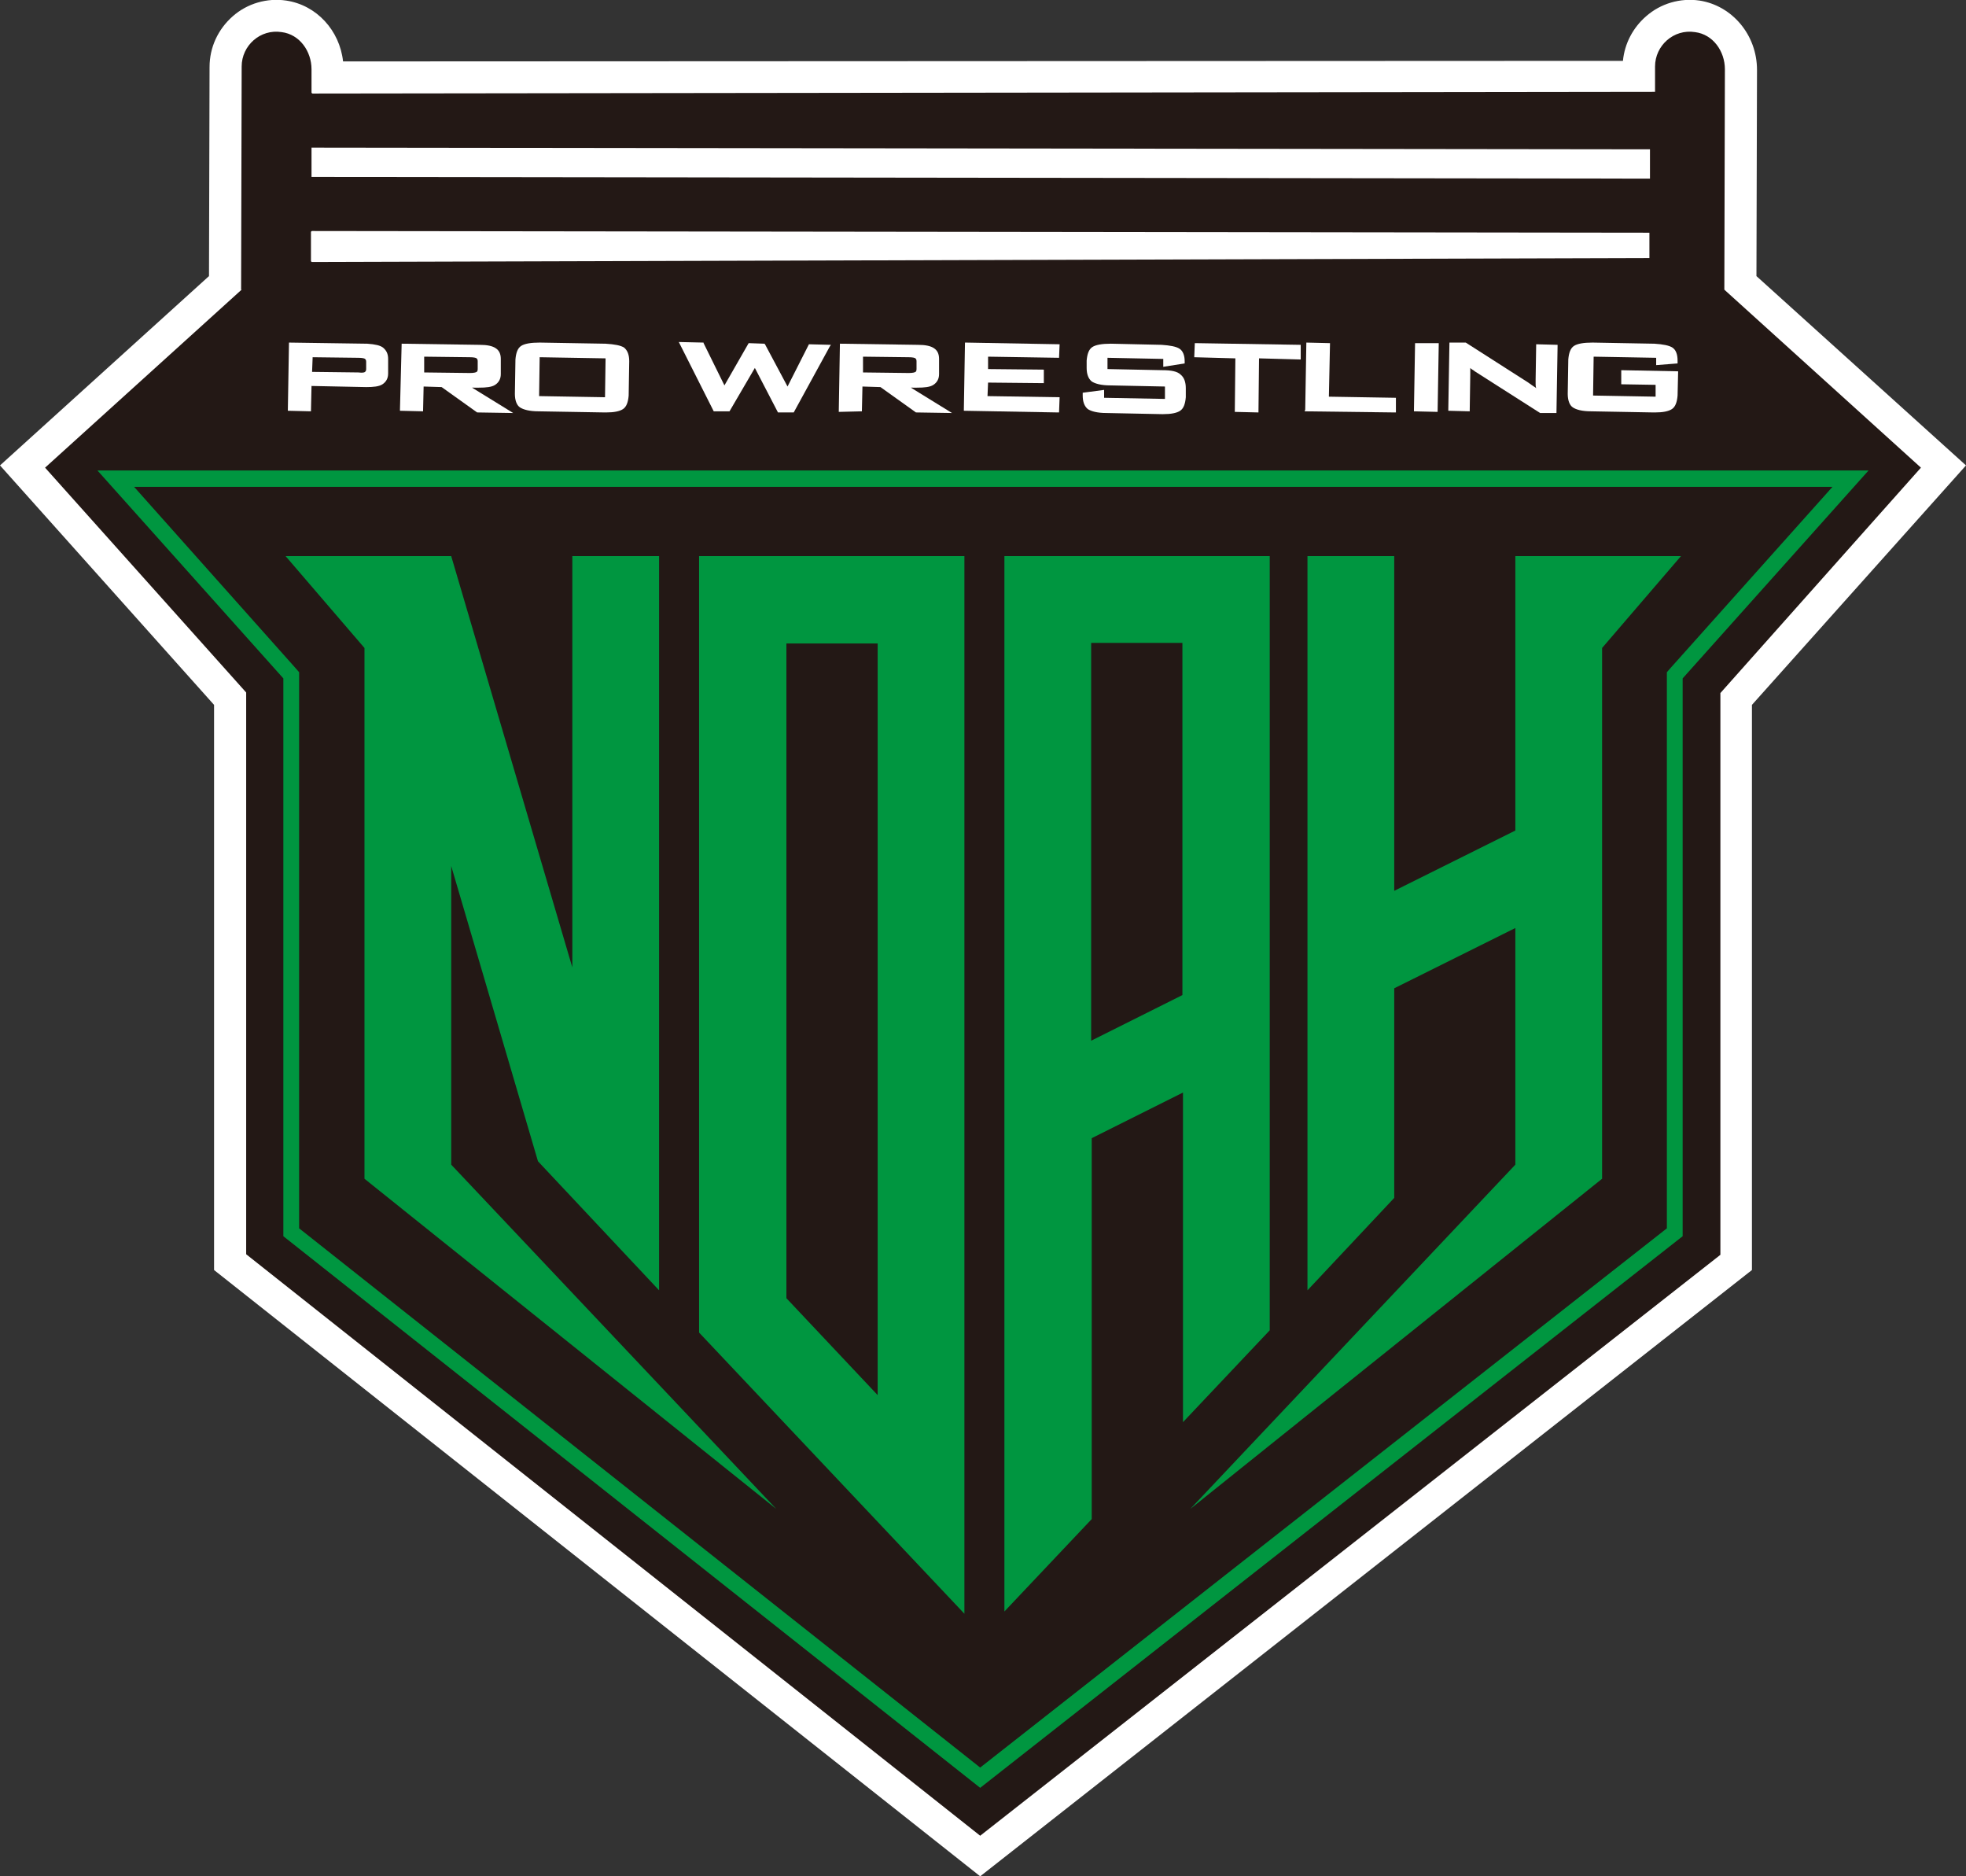 <?xml version="1.0" encoding="utf-8"?>
<!-- Generator: Adobe Illustrator 25.2.1, SVG Export Plug-In . SVG Version: 6.00 Build 0)  -->
<svg version="1.1" id="レイヤー_1" xmlns="http://www.w3.org/2000/svg" xmlns:xlink="http://www.w3.org/1999/xlink" x="0px"
	 y="0px" viewBox="0 0 349 333" style="enable-background:new 0 0 349 333;" xml:space="preserve">
<rect x="0" y="0" width="349" height="333" fill="#333333" stroke="none"/>
<style type="text/css">
	.st0{fill:#FFFFFF;}
	.st1{fill:#231815;}
	.st2{fill:#009640;}
</style>
<g>
	<path class="st0" d="M349,82.6L311.8,49l0.1-36.6c0-6.2-4.4-11.4-10.2-12.3c-3.4-0.5-6.9,0.5-9.5,2.8c-2.3,2-3.8,4.8-4.1,7.9
		L60.9,10.9c-0.6-5.5-4.7-10-10.1-10.8c-3.4-0.5-6.9,0.5-9.5,2.8c-2.6,2.3-4.1,5.5-4.1,9L37.1,49L0,82.6l38,42.5l0,100.3L174,333
		L311,225.4l0-100.3L349,82.6z"/>
	<g>
		<path class="st1" d="M55.5,16.6c-0.1,0-0.2-0.1-0.2-0.2l0-4.1c0-3.2-2.1-6.2-5.3-6.6c-3.8-0.6-7.1,2.4-7.1,6.1l-0.1,39.6l0.1,0
			L8,83l35.7,39.9l0,99.7L174,325.8l131.4-103.1l0-99.7L341,83l-34.8-31.5c0,0-0.1-0.1-0.1-0.1l0.1-39.1c0-3.2-2.1-6.2-5.3-6.6
			c-3.8-0.6-7.1,2.4-7.1,6.1l0,4.5L55.5,16.6z M292.9,26.5v5.2L55.3,31.4l0-5.2L292.9,26.5z M55.2,46.3l0-5.1c0-0.1,0.1-0.2,0.2-0.2
			l237.4,0.3v4.5L55.4,46.5C55.3,46.5,55.2,46.4,55.2,46.3z"/>
		<g>
			<path class="st0" d="M65.2,61l-13.9-0.2l-0.2,11.9l0,0.2l4.1,0.1l0.1-4.5l9.7,0.2c1.3,0,2.3-0.1,2.9-0.5c0.6-0.4,1-1,1-1.9l0-2.6
				c0-0.9-0.3-1.5-0.9-2C67.5,61.3,66.6,61.1,65.2,61z M55.5,63.4l8.1,0.1h0c0.7,0,1.1,0.1,1.2,0.2c0.1,0.1,0.2,0.2,0.2,0.5l0,1.3
				c0,0.3-0.1,0.4-0.2,0.5c-0.1,0.1-0.4,0.2-1.2,0.1L55.4,66L55.5,63.4z"/>
			<path class="st0" d="M85,68.8c1.3,0,2.3-0.1,2.9-0.5c0.6-0.4,1-1,1-1.9l0-2.7c0-0.9-0.3-1.5-0.9-1.9c-0.6-0.4-1.5-0.6-2.9-0.6
				l-13.6-0.2l-0.2,0L71,72.7l0,0.2l4.1,0.1l0.1-4.4l3.2,0.1l6.3,4.5l0.1,0l6.3,0.1l-7.3-4.5L85,68.8z M75.3,63.3l8.1,0.1
				c0.7,0,1.1,0.1,1.2,0.2c0.1,0.1,0.2,0.2,0.2,0.5l0,1.4c0,0.3-0.1,0.5-0.2,0.5c-0.1,0.1-0.5,0.2-1.2,0.2l-8.1-0.1L75.3,63.3z"/>
			<path class="st0" d="M107.5,61l-11.7-0.2c-1.6,0-2.7,0.2-3.3,0.6c-0.6,0.4-0.9,1.2-1,2.4l-0.1,6.1c0,1.1,0.3,2,0.9,2.4
				c0.6,0.4,1.7,0.7,3.3,0.7l11.7,0.2c0.1,0,0.2,0,0.3,0c1.4,0,2.4-0.2,3-0.6c0.6-0.4,0.9-1.2,1-2.4l0.1-6.1c0-1.1-0.3-1.9-0.9-2.4
				C110.2,61.3,109.1,61.1,107.5,61z M107.5,63.6l-0.1,6.9l-11.7-0.2l0.1-6.9L107.5,63.6z"/>
			<polygon class="st0" points="139.8,68.6 135.8,61.1 135.7,61 132.9,60.9 128.6,68.4 124.9,60.9 124.9,60.8 120.5,60.7 
				126.6,72.8 126.7,73 129.5,73 134,65.3 138,73 138.1,73.2 140.9,73.2 147.3,61.5 147.5,61.2 143.6,61.1 			"/>
			<path class="st0" d="M162.8,68.8c1.3,0,2.3-0.1,2.9-0.5c0.6-0.4,1-1,1-1.9l0-2.7c0-0.9-0.3-1.5-0.9-1.9c-0.6-0.4-1.5-0.6-2.9-0.6
				l-13.6-0.2l-0.2,0l-0.2,11.9l0,0.2L153,73l0.1-4.4l3.2,0.1l6.3,4.5l0.1,0l6.3,0.1l-7.3-4.5L162.8,68.8z M153.2,63.3l8.1,0.1
				c0.7,0,1.1,0.1,1.2,0.2c0.1,0.1,0.2,0.2,0.2,0.5l0,1.4c0,0.3-0.1,0.5-0.2,0.5c-0.1,0.1-0.5,0.2-1.2,0.2l-8.1-0.1L153.2,63.3z"/>
			<polygon class="st0" points="188,63.5 188.1,61.1 171.5,60.8 171.3,60.8 171.1,72.7 171.1,72.9 187.8,73.2 188,73.2 188.1,70.5 
				175.3,70.3 175.4,67.9 185.3,68 185.3,65.6 175.4,65.5 175.4,63.3 			"/>
			<path class="st0" d="M206.3,65.7l-9.7-0.2l0-2l9.9,0.2l0,1.4l3.8-0.6l0-0.4c0-1-0.3-1.8-0.9-2.2c-0.6-0.4-1.7-0.6-3.2-0.7l-9-0.2
				c-1.6,0-2.7,0.2-3.3,0.6c-0.6,0.4-0.9,1.2-1,2.4l0,1.3c0,1.1,0.3,1.9,0.9,2.4c0.6,0.4,1.7,0.7,3.3,0.7l9.7,0.2l0,2.2l-10.8-0.2
				l0-1.4l-3.8,0.5l0,0.5c0,1.1,0.3,1.9,0.9,2.4c0.6,0.4,1.7,0.7,3.3,0.7l9.8,0.2c0.1,0,0.2,0,0.3,0c1.4,0,2.4-0.2,3-0.6
				c0.6-0.4,0.9-1.2,1-2.4l0-1.6c0-1.1-0.3-1.9-0.9-2.4C209,65.9,207.9,65.7,206.3,65.7z"/>
			<polygon class="st0" points="212.1,60.9 212,63.4 219.3,63.6 219.2,73.1 223.4,73.2 223.5,63.6 230.9,63.8 230.9,61.2 
				212.3,60.9 			"/>
			<polygon class="st0" points="236.1,60.9 231.9,60.8 231.7,72.7 231.6,73 247.6,73.2 247.8,73.2 247.8,70.6 235.9,70.4 			"/>
			<polygon class="st0" points="251,72.8 251,73 255.2,73.1 255.4,61.2 255.4,60.9 251.2,60.9 			"/>
			<path class="st0" d="M272.6,67.4c0,0.2,0,0.4,0,0.7c0,0.2,0,0.5,0.1,0.8c-0.1-0.1-0.2-0.2-0.4-0.3c-0.3-0.2-0.6-0.4-1-0.7
				l-11.1-7.1l-0.1,0l-2.8,0l-0.2,11.9l0,0.2l3.8,0.1l0.1-6.5c0-0.2,0-0.5,0-0.8c0-0.1,0-0.3,0-0.4c0,0,0.1,0.1,0.1,0.1
				c0.2,0.2,0.5,0.3,0.7,0.5l11.6,7.4l0.1,0l2.8,0l0.2-11.9l0-0.2l-3.8-0.1L272.6,67.4z"/>
			<path class="st0" d="M297.8,64.5l0-0.5c0-1.1-0.3-1.9-0.9-2.3c-0.6-0.4-1.7-0.6-3.2-0.7l-11-0.2c-1.6,0-2.7,0.2-3.3,0.6
				c-0.6,0.4-0.9,1.2-1,2.4l-0.1,6.1c0,1.1,0.3,2,0.9,2.4c0.6,0.4,1.6,0.7,3.3,0.7l11,0.2c0.1,0,0.2,0,0.3,0c1.4,0,2.4-0.2,3-0.6
				c0.6-0.4,0.9-1.2,1-2.4l0.1-4.3l-10.1-0.2l0,2.5l6.1,0.1l0,2.1l-11.1-0.2l0.1-6.9l11.1,0.2l0,1.3L297.8,64.5z"/>
		</g>
		<g>
			<path class="st2" d="M124.1,236.5l47.1,49.9V98.7h-47.1V236.5z M139.6,114.2h16.2v133.4l-16.2-17.2V114.2z"/>
			<path class="st2" d="M225.4,236.1V98.7h-47.1V286l15.5-16.4V202l16.2-8.1v58.5L225.4,236.1z M193.7,184.7v-70.6h16.2v62.5
				L193.7,184.7z"/>
			<polygon class="st2" points="80.1,153.7 95.5,206.1 117,229 117,98.7 101.6,98.7 101.6,171.7 80.1,98.7 50.7,98.7 64.7,115 
				64.7,209.2 137.8,267.8 80.1,206.7 			"/>
			<polygon class="st2" points="269,98.7 269,147.4 247.5,158.1 247.5,98.7 232.1,98.7 232.1,229 247.5,212.6 247.5,175.4 
				269,164.7 269,206.7 211.3,267.8 284.4,209.2 284.4,115 298.4,98.7 			"/>
		</g>
		<path class="st2" d="M23.8,86.4l301.5,0l-28.7,32.1l-0.7,0.8l0,1.1l0,97.6L174,313.7L53.1,218l0-97.6l0-1.1l-0.7-0.8L23.8,86.4
			 M17.3,83.5l33,36.9l0,99L174,317.3l124.7-97.9l0-99l33-36.9L17.3,83.5L17.3,83.5z"/>
	</g>
</g>
</svg>

